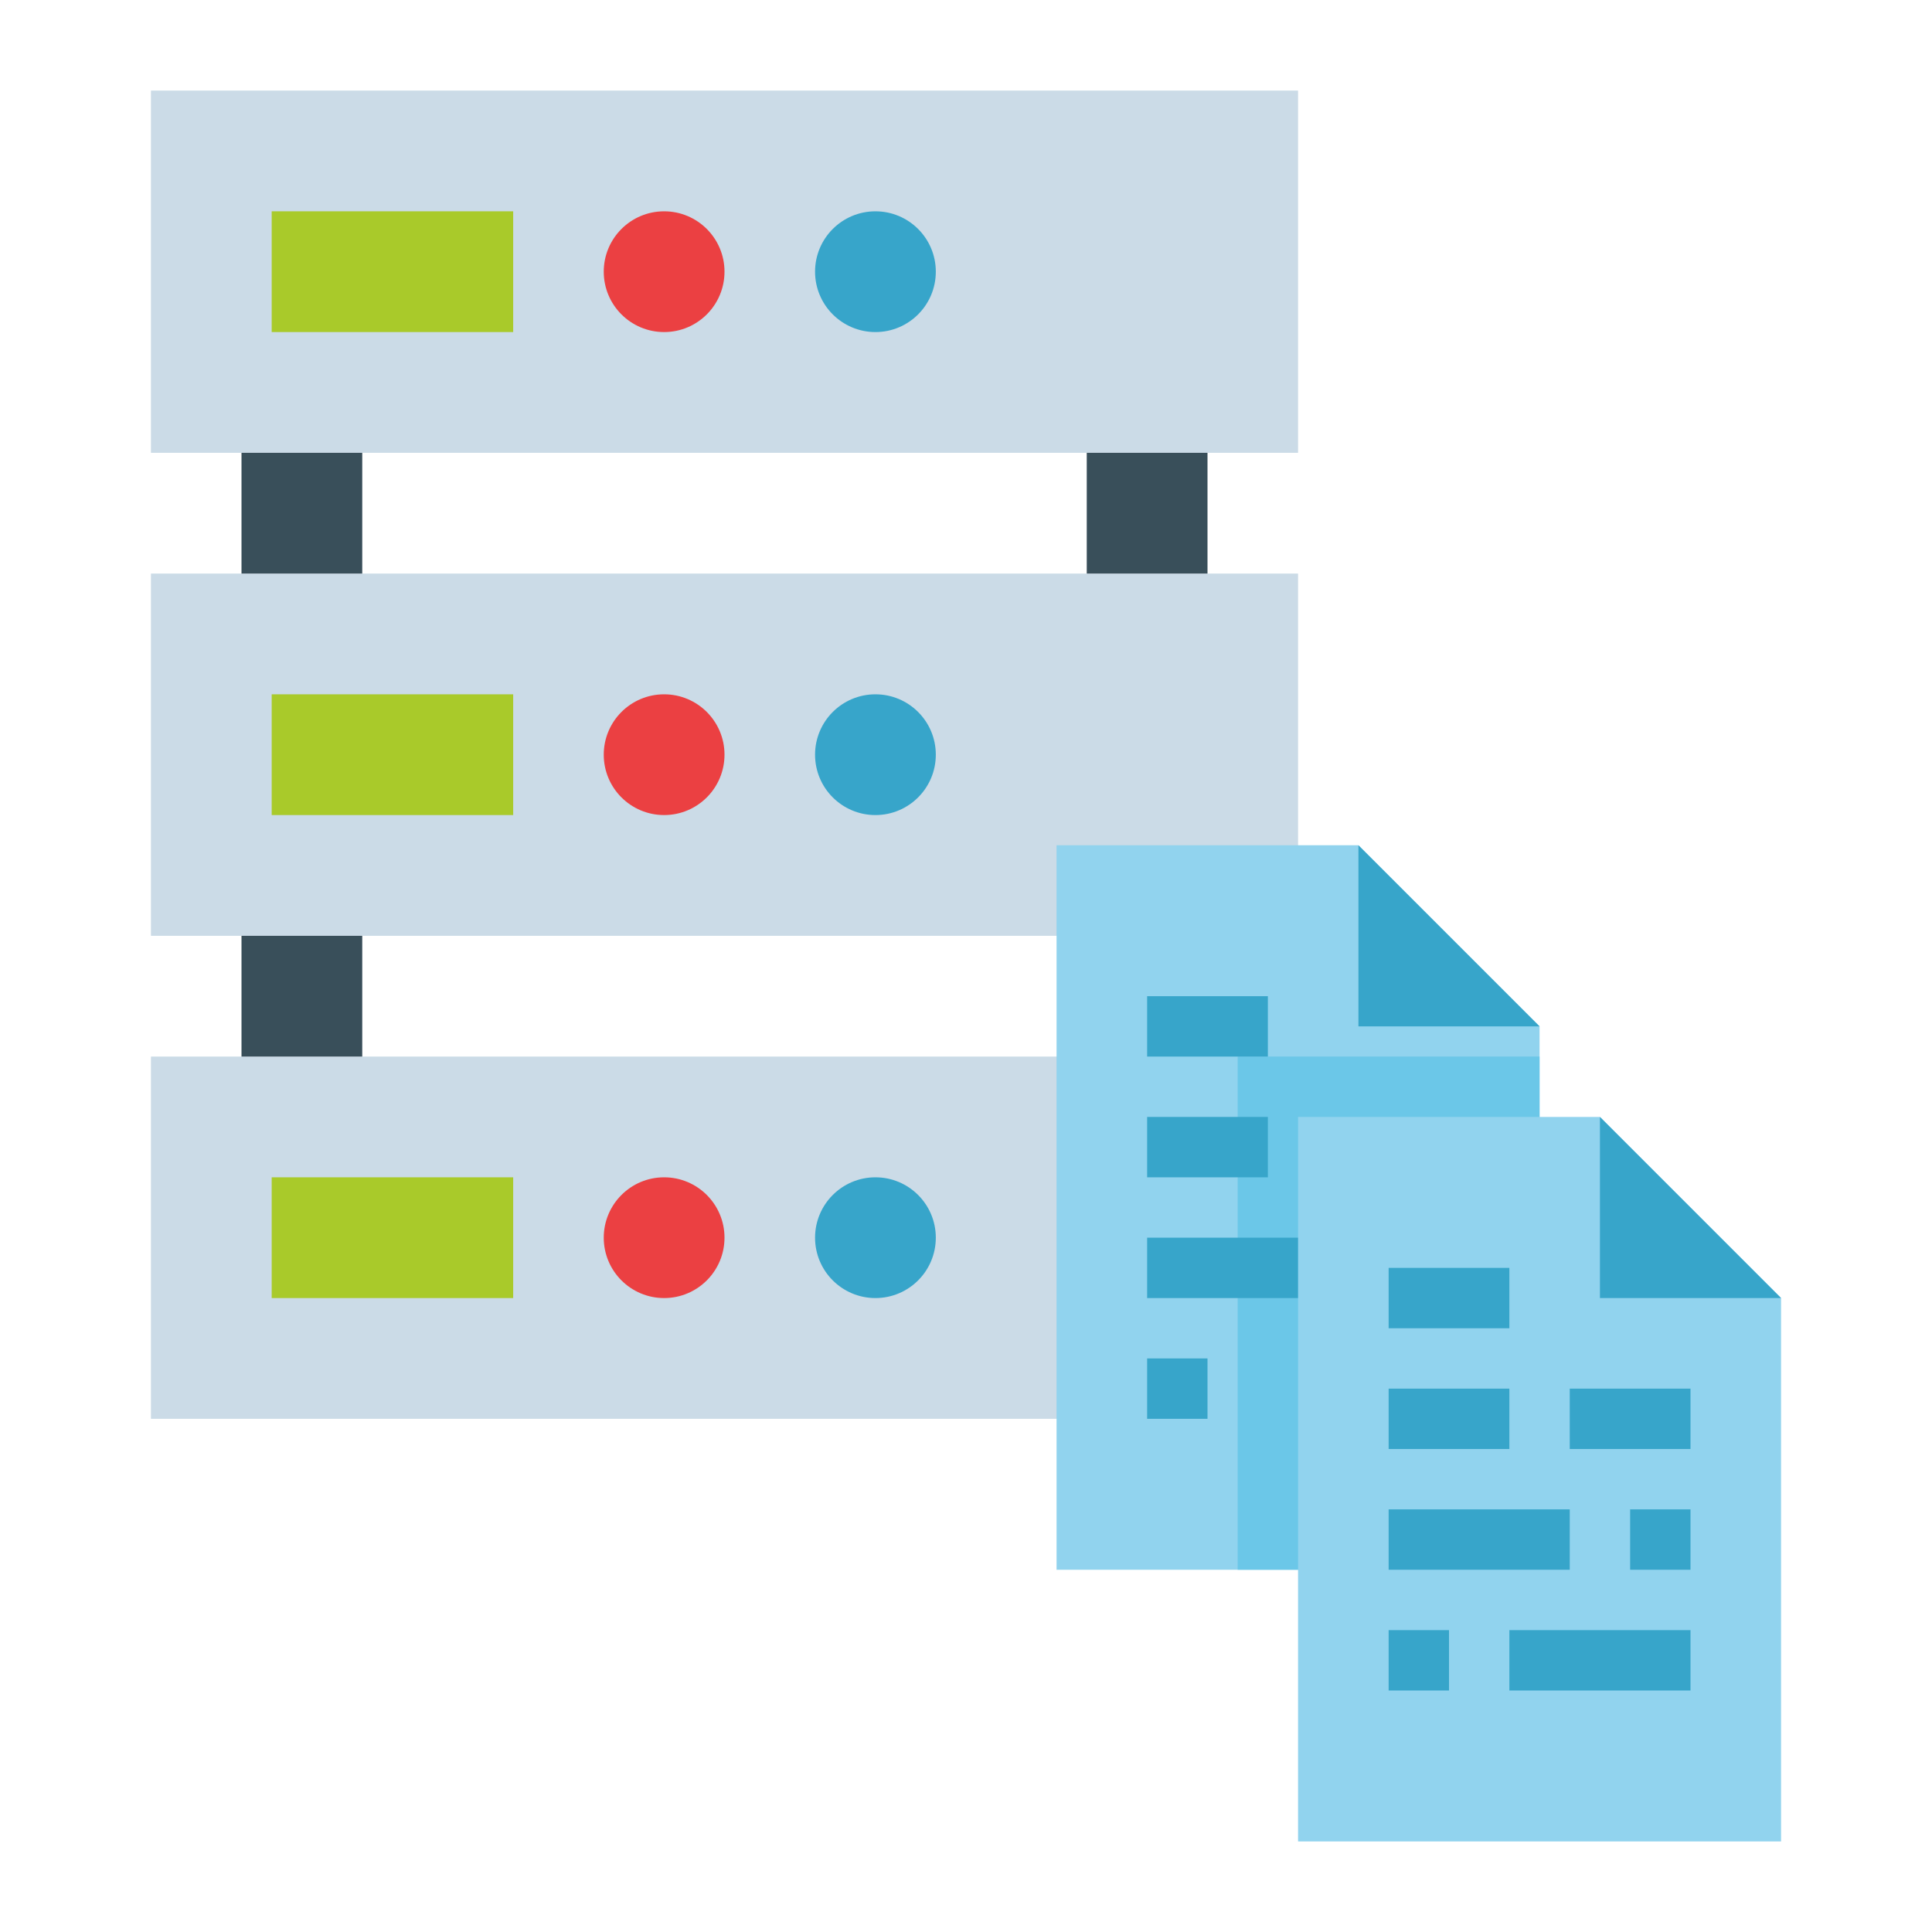 <svg height="512" viewBox="0 0 512 512" width="512" xmlns="http://www.w3.org/2000/svg"><g id="Flat"><path d="m40 24h304v96h-304z" fill="#cbdbe7"/><path d="m40 152h304v96h-304z" fill="#cbdbe7"/><path d="m40 280h304v96h-304z" fill="#cbdbe7"/><path d="m64 248h32v32h-32z" fill="#394f5a"/><path d="m288 248h32v32h-32z" fill="#394f5a"/><path d="m64 120h32v32h-32z" fill="#394f5a"/><path d="m288 120h32v32h-32z" fill="#394f5a"/><path d="m72 184h64v32h-64z" fill="#a9ca2a"/><circle cx="176" cy="200" fill="#eb4042" r="16"/><circle cx="232" cy="200" fill="#37a5ca" r="16"/><path d="m72 312h64v32h-64z" fill="#a9ca2a"/><circle cx="176" cy="328" fill="#eb4042" r="16"/><circle cx="232" cy="328" fill="#37a5ca" r="16"/><path d="m72 56h64v32h-64z" fill="#a9ca2a"/><circle cx="176" cy="72" fill="#eb4042" r="16"/><circle cx="232" cy="72" fill="#37a5ca" r="16"/><path d="m408 272v144h-128v-192h80z" fill="#91d3ee"/><path d="m328 280h80v136h-80z" fill="#6bc7e8"/><path d="m360 224v48h48z" fill="#37a5ca"/><path d="m304 264h32v16h-32z" fill="#37a5ca"/><path d="m304 360h16v16h-16z" fill="#37a5ca"/><path d="m304 296h32v16h-32z" fill="#37a5ca"/><path d="m304 328h48v16h-48z" fill="#37a5ca"/><path d="m472 488h-128v-192h80l48 48z" fill="#91d3ee"/><g fill="#37a5ca"><path d="m424 296v48h48z"/><path d="m368 336h32v16h-32z"/><path d="m368 368h32v16h-32z"/><path d="m416 368h32v16h-32z"/><path d="m368 400h48v16h-48z"/><path d="m432 400h16v16h-16z"/><path d="m368 432h16v16h-16z"/><path d="m400 432h48v16h-48z"/></g></g></svg>